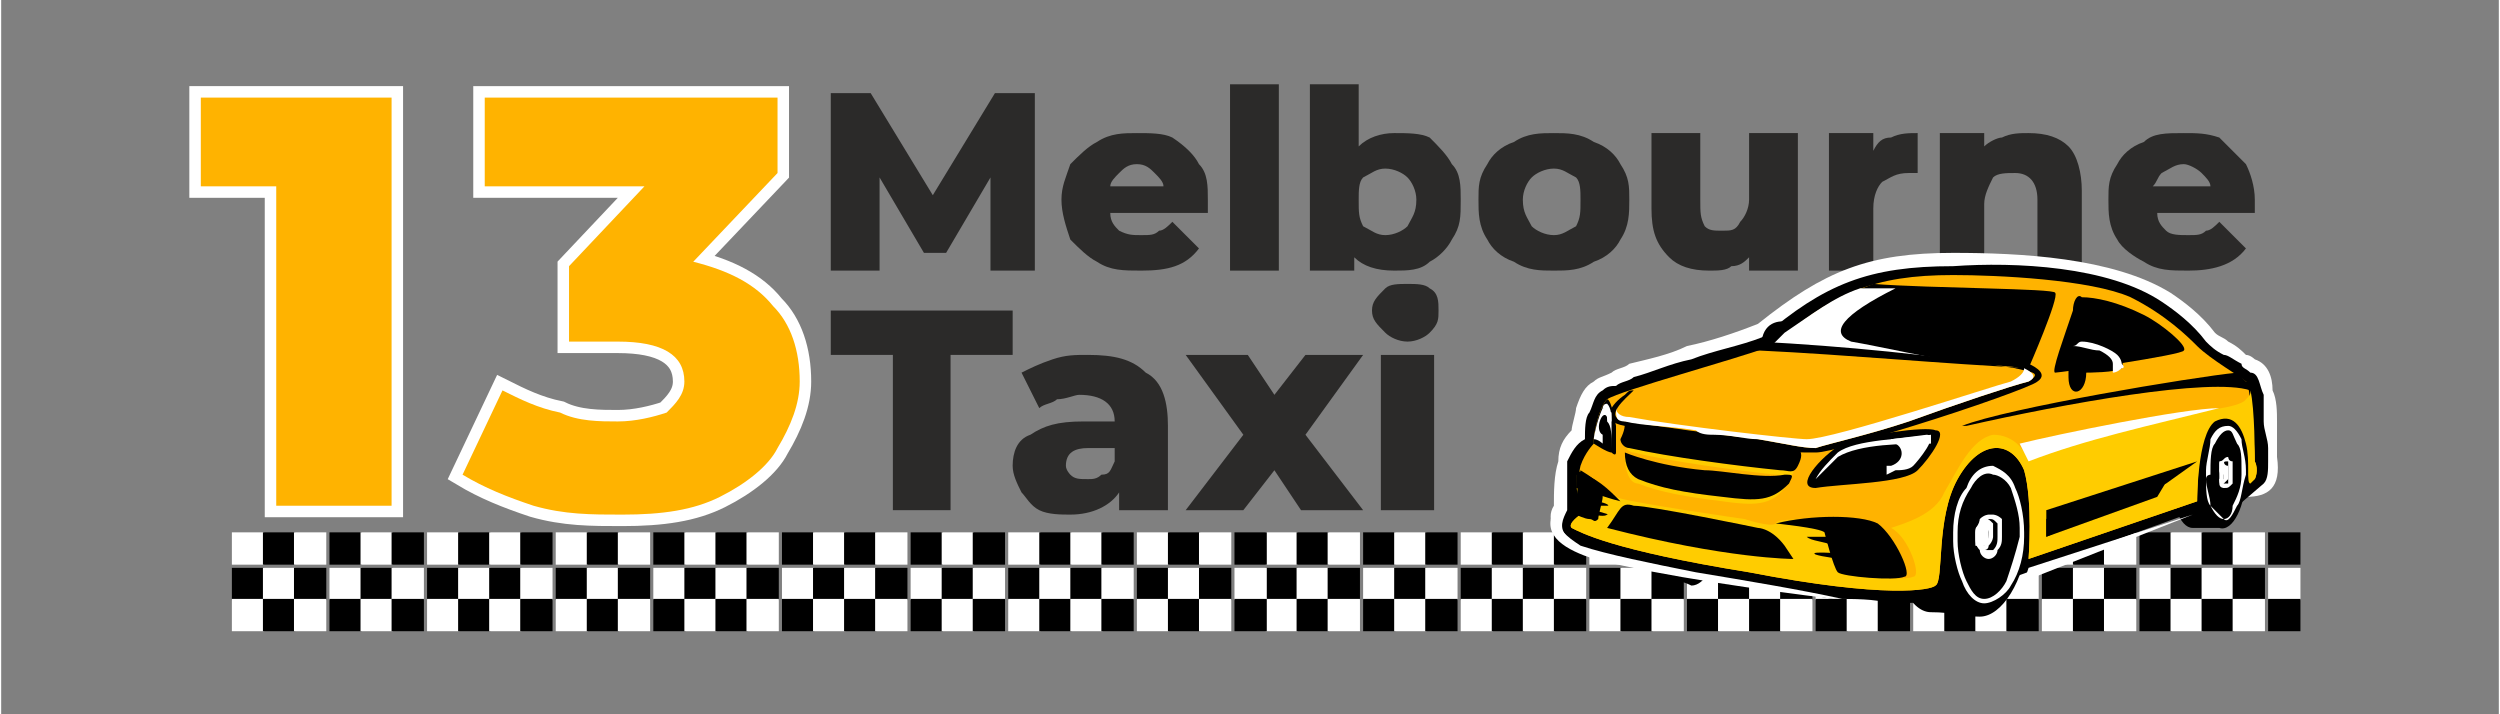 <?xml version="1.0" encoding="UTF-8"?>
<!DOCTYPE svg PUBLIC "-//W3C//DTD SVG 1.1//EN" "http://www.w3.org/Graphics/SVG/1.1/DTD/svg11.dtd">
<!-- Creator: CorelDRAW X7 -->
<svg xmlns="http://www.w3.org/2000/svg" xml:space="preserve" width="23.707mm" height="6.773mm" version="1.1" style="shape-rendering:geometricPrecision; text-rendering:geometricPrecision; image-rendering:optimizeQuality; fill-rule:evenodd; clip-rule:evenodd"
viewBox="0 0 563 161"
 xmlns:xlink="http://www.w3.org/1999/xlink">
 <rect x="0" y="0" width="563" height="161" fill="#808080" stroke="none"/>
 <defs>
  <style type="text/css">
   <![CDATA[
    .str1 {stroke:white;stroke-width:5.178}
    .str0 {stroke:white;stroke-width:5.178}
    .fil11 {fill:none}
    .fil1 {fill:none;fill-rule:nonzero}
    .fil3 {fill:black}
    .fil8 {fill:black}
    .fil5 {fill:#F5831F}
    .fil9 {fill:#FFB300}
    .fil10 {fill:#FFCC00}
    .fil4 {fill:white}
    .fil7 {fill:white}
    .fil0 {fill:#2B2A29;fill-rule:nonzero}
    .fil6 {fill:black;fill-rule:nonzero}
    .fil2 {fill:#FFB300;fill-rule:nonzero}
   ]]>
  </style>
 </defs>
 <g id="Layer_x0020_1">
  <g id="_1365573186416">
   <polygon class="fil0" points="223,61 223,40 213,57 208,57 198,40 198,61 187,61 187,21 196,21 210,44 224,21 233,21 233,61 "/>
   <path id="1" class="fil0" d="M272 45c0,1 0,1 0,3l-22 0c0,2 1,3 2,4 2,1 3,1 5,1 2,0 3,0 4,-1 1,0 2,-1 3,-2l6 6c-3,4 -7,5 -13,5 -4,0 -7,0 -10,-2 -2,-1 -4,-3 -6,-5 -1,-3 -2,-6 -2,-9 0,-3 1,-5 2,-8 2,-2 4,-4 6,-5 3,-2 6,-2 9,-2 3,0 6,0 8,1 3,2 5,4 6,6 2,2 2,5 2,8zm-16 -8c-2,0 -3,1 -4,2 -1,1 -2,2 -2,3l12 0c0,-1 -1,-2 -2,-3 -1,-1 -2,-2 -4,-2z"/>
   <polygon id="2" class="fil0" points="277,19 288,19 288,61 277,61 "/>
   <path id="3" class="fil0" d="M314 30c3,0 6,0 8,1 2,2 4,4 5,6 2,2 2,5 2,8 0,4 0,6 -2,9 -1,2 -3,4 -5,5 -2,2 -5,2 -8,2 -4,0 -7,-1 -9,-3l0 3 -10 0 0 -42 11 0 0 14c2,-2 5,-3 8,-3zm-2 23c2,0 4,-1 5,-2 1,-2 2,-3 2,-6 0,-2 -1,-4 -2,-5 -1,-1 -3,-2 -5,-2 -2,0 -3,1 -5,2 -1,1 -1,3 -1,5 0,3 0,4 1,6 2,1 3,2 5,2z"/>
   <path id="4" class="fil0" d="M350 61c-3,0 -6,0 -9,-2 -3,-1 -5,-3 -6,-5 -2,-3 -2,-6 -2,-9 0,-3 0,-5 2,-8 1,-2 3,-4 6,-5 3,-2 6,-2 9,-2 3,0 6,0 9,2 3,1 5,3 6,5 2,3 2,5 2,8 0,3 0,6 -2,9 -1,2 -3,4 -6,5 -3,2 -6,2 -9,2zm0 -8c2,0 3,-1 5,-2 1,-2 1,-3 1,-6 0,-2 0,-4 -1,-5 -2,-1 -3,-2 -5,-2 -2,0 -4,1 -5,2 -1,1 -2,3 -2,5 0,3 1,4 2,6 1,1 3,2 5,2z"/>
   <path id="5" class="fil0" d="M405 30l0 31 -11 0 0 -3c-1,1 -2,2 -4,2 -1,1 -3,1 -5,1 -4,0 -7,-1 -9,-3 -3,-3 -4,-6 -4,-11l0 -17 11 0 0 15c0,3 0,4 1,6 1,1 2,1 4,1 2,0 3,0 4,-2 1,-1 2,-3 2,-5l0 -15 11 0z"/>
   <path id="6" class="fil0" d="M422 34c1,-2 2,-3 4,-3 2,-1 4,-1 6,-1l0 9c-1,0 -2,0 -2,0 -3,0 -4,1 -6,2 -1,1 -2,3 -2,6l0 14 -10 0 0 -31 10 0 0 4z"/>
   <path id="7" class="fil0" d="M457 30c4,0 7,1 9,3 2,2 3,6 3,10l0 18 -10 0 0 -16c0,-4 -2,-6 -5,-6 -2,0 -4,0 -5,1 -1,2 -2,4 -2,6l0 15 -10 0 0 -31 10 0 0 3c1,-1 3,-2 4,-2 2,-1 4,-1 6,-1z"/>
   <path id="8" class="fil0" d="M508 45c0,1 0,1 0,3l-22 0c0,2 1,3 2,4 1,1 3,1 5,1 2,0 3,0 4,-1 1,0 2,-1 3,-2l6 6c-3,4 -8,5 -13,5 -4,0 -7,0 -10,-2 -2,-1 -5,-3 -6,-5 -2,-3 -2,-6 -2,-9 0,-3 0,-5 2,-8 1,-2 3,-4 6,-5 2,-2 5,-2 9,-2 3,0 5,0 8,1 2,2 4,4 6,6 1,2 2,5 2,8zm-16 -8c-2,0 -3,1 -5,2 -1,1 -1,2 -2,3l13 0c0,-1 -1,-2 -2,-3 -1,-1 -3,-2 -4,-2z"/>
   <polygon class="fil0" points="201,80 187,80 187,70 228,70 228,80 214,80 214,115 201,115 "/>
   <path id="1" class="fil0" d="M245 80c6,0 10,1 13,4 4,2 5,7 5,12l0 19 -11 0 0 -4c-2,3 -6,5 -11,5 -2,0 -5,0 -7,-1 -2,-1 -3,-3 -4,-4 -1,-2 -2,-4 -2,-6 0,-3 1,-6 4,-7 3,-2 6,-3 12,-3l7 0c0,-4 -3,-6 -8,-6 -1,0 -3,1 -5,1 -1,1 -3,1 -4,2l-4 -8c2,-1 4,-2 7,-3 3,-1 5,-1 8,-1zm0 28c1,0 2,0 3,-1 2,0 2,-1 3,-3l0 -3 -6 0c-3,0 -5,1 -5,4 0,1 1,2 1,2 1,1 2,1 4,1z"/>
   <polygon id="2" class="fil0" points="293,115 287,106 280,115 267,115 280,98 267,80 281,80 287,89 294,80 307,80 294,98 307,115 "/>
   <path id="3" class="fil0" d="M311 80l12 0 0 35 -12 0 0 -35zm6 -3c-2,0 -4,-1 -5,-2 -2,-2 -3,-3 -3,-5 0,-2 1,-3 3,-5 1,-1 3,-1 5,-1 2,0 4,0 5,1 2,1 2,3 2,5 0,2 0,3 -2,5 -1,1 -3,2 -5,2z"/>
   <g>
    <g>
     <polygon class="fil1 str0" points="88,22 88,114 62,114 62,42 45,42 45,22 "/>
    </g>
    <polygon id="1" class="fil2" points="88,22 88,114 62,114 62,42 45,42 45,22 "/>
    <g>
     <path class="fil1 str1" d="M156 59c8,2 14,5 18,10 4,4 6,10 6,17 0,5 -2,10 -5,15 -2,4 -7,8 -13,11 -6,3 -13,4 -22,4 -7,0 -13,0 -20,-2 -6,-2 -11,-4 -16,-7l9 -19c4,2 8,4 13,5 4,2 9,2 13,2 4,0 8,-1 11,-2 2,-2 4,-4 4,-7 0,-6 -5,-9 -15,-9l-11 0 0 -17 17 -18 -36 0 0 -20 66 0 0 17 -19 20z"/>
    </g>
    <path id="1" class="fil2" d="M156 59c8,2 14,5 18,10 4,4 6,10 6,17 0,5 -2,10 -5,15 -2,4 -7,8 -13,11 -6,3 -13,4 -22,4 -7,0 -13,0 -20,-2 -6,-2 -11,-4 -16,-7l9 -19c4,2 8,4 13,5 4,2 9,2 13,2 4,0 8,-1 11,-2 2,-2 4,-4 4,-7 0,-6 -5,-9 -15,-9l-11 0 0 -17 17 -18 -36 0 0 -20 66 0 0 17 -19 20z"/>
   </g>
   <g>
    <path class="fil0" d="M414 79l2 -1 -2 1 -1 0 1 -1 -2 1 0 0 4 -2 0 0 -1 1 3 -1 0 0 -3 2 -1 0zm5 0c-1,0 -1,0 -1,0l-1 0c0,0 0,0 0,0 0,0 0,0 0,0 0,0 0,0 0,0 0,0 0,0 1,0l-1 0c0,1 -1,1 -1,1 0,0 0,0 0,-1 0,0 0,0 0,0 0,0 0,0 0,0 1,0 1,-1 1,-1 1,0 1,0 1,0 1,0 1,0 1,0 0,0 0,0 0,0 0,0 0,0 0,0 0,0 0,1 0,1zm-1 -1c0,0 0,0 0,0 0,0 0,0 -1,1l1 0c0,0 0,-1 0,-1 0,0 0,0 0,0zm3 -1l1 0 -4 3 -1 0 4 -3zm2 1c0,0 0,0 0,0 0,0 0,0 0,1 0,0 -1,0 -1,0 0,0 -1,0 -1,1 0,0 -1,0 -1,0 0,0 0,0 0,0 -1,0 -1,0 -1,0l0 0 -1 0 4 -3 1 1 -1 0c0,0 0,0 1,0zm-3 1c0,0 1,0 1,0 0,0 0,0 0,0 1,0 1,0 1,0 0,0 0,0 0,0 0,0 -1,0 -1,0 0,0 0,0 0,0 -1,0 -1,0 -1,0 0,0 0,0 0,0zm2 1c0,0 -1,0 -1,0 0,0 0,0 1,0 0,-1 0,-1 0,-1 0,0 1,0 1,0 0,0 1,-1 1,-1 0,0 1,0 1,0 0,0 0,0 0,0 0,1 0,1 0,1 0,0 0,0 -1,0 0,0 0,1 -1,1 0,0 0,0 0,0 -1,0 -1,0 -1,0zm1 0c0,0 0,0 0,-1 0,0 0,0 1,0 0,0 0,0 0,0 0,0 0,0 0,0 0,0 0,0 -1,0 0,0 0,0 0,0 0,0 0,0 -1,0 0,1 0,1 1,1zm5 -1l-3 1 0 0 0 0c0,0 -1,0 -1,0 0,0 0,0 0,0 0,0 0,0 0,0 0,0 0,0 0,-1l2 -1 1 0 -2 1c0,0 0,1 0,1 0,0 0,0 0,0 0,0 0,0 0,0 1,0 1,-1 1,-1l1 0 1 0zm1 0c0,0 0,0 0,0 1,0 1,0 1,0l-1 0c0,0 0,0 0,0 0,0 -1,0 -1,0 0,0 0,0 0,1l-2 0 0 0 3 -1 0 0 0 0zm2 0c1,0 1,0 1,0 -1,0 -1,0 -1,1l-2 1 -1 -1 2 0c0,-1 0,-1 0,-1 0,0 0,0 0,0 0,0 -1,0 -1,1l-1 0 -1 0 3 -1 1 0 -1 0c1,0 1,0 1,0 0,0 0,0 0,0zm2 1c0,0 0,0 0,0l-2 0c0,0 0,0 0,0 0,0 0,0 0,0 0,0 1,0 1,0 0,0 0,0 0,0l0 0c-1,1 -1,1 -1,1 -1,0 -1,0 -1,0 0,-1 0,-1 0,-1 0,0 1,0 1,0 0,0 1,-1 1,-1 0,0 0,0 1,0 0,0 0,0 0,0 1,0 1,0 1,0 0,0 0,0 0,0 -1,1 -1,1 -1,1zm0 -1c0,0 0,0 -1,0 0,0 0,1 0,1l1 0c0,0 0,-1 0,-1 0,0 0,0 0,0z"/>
    <path class="fil0" d="M411 80l-1 0 1 0 2 0 -1 1 0 0 -4 1 -1 0 4 -2zm2 1c1,0 1,0 1,0 0,0 0,0 -1,1l-2 1 0 0 0 -1c0,1 -1,1 -1,1 0,0 0,0 0,-1 -1,0 0,0 0,0 0,0 0,0 0,0 0,0 1,0 1,0 0,-1 1,-1 1,-1l0 0c1,0 1,0 0,0 0,0 0,0 0,0 0,0 0,0 0,0l0 0c0,0 1,0 1,0 0,0 0,0 0,0zm-2 1c0,0 0,0 0,0 0,0 0,0 1,0l0 0 -1 0c0,0 0,0 0,0 0,0 0,0 0,0 0,0 0,0 0,0zm2 1l1 -1 -2 1 -1 0 3 -1 1 -1 1 0 -1 0 1 0 1 0 -2 1 -1 1 -1 0zm4 -2l1 0 -3 2 -1 0 3 -2zm1 0c0,0 0,0 0,0 0,0 0,-1 0,-1 1,0 1,0 1,0 0,0 0,0 0,0 1,0 1,0 1,0 0,0 -1,0 -1,0 0,1 0,1 0,1 0,0 -1,0 -1,0z"/>
    <g id="_1365431893648">
     <path class="fil3" d="M425 82c0,0 0,0 0,0 -1,0 -2,0 -2,1 -1,0 -2,1 -2,1 1,0 1,0 1,0 0,0 1,0 2,-1 1,0 1,-1 1,-1z"/>
     <path class="fil3" d="M428 82c0,0 0,0 0,0 0,0 -1,0 -1,1 -1,0 -1,0 -1,0 0,0 0,0 0,0 0,0 1,0 2,0 0,-1 1,-1 0,-1z"/>
     <path class="fil3" d="M421 82c0,0 0,0 0,0 0,0 -1,0 -1,1 -1,0 -1,0 -1,0 0,0 0,0 0,0 0,0 1,0 1,0 1,-1 1,-1 1,-1z"/>
     <path class="fil4" d="M419 82c0,0 1,0 1,0 0,0 0,0 1,0 0,0 0,-1 0,-1 0,0 1,0 1,0 0,0 0,0 0,0 0,0 0,0 0,0 1,0 1,0 1,0 1,0 1,0 2,0 1,-1 2,-1 3,-1 1,0 2,0 2,1 0,0 0,0 0,0 0,0 0,0 0,0 0,0 0,0 0,0 0,0 0,0 0,0 0,1 0,1 -1,1 0,0 0,0 0,0 0,0 0,0 -1,1 0,0 0,0 -1,0l2 -1 0 0 -8 0c0,0 -2,1 -2,1 -1,0 0,0 0,-1z"/>
     <path class="fil3" d="M425 81c1,-1 2,-1 3,-1 1,0 2,0 2,1 0,0 0,0 0,0 0,0 0,0 0,0 0,0 0,0 0,0 0,1 0,1 0,1 0,0 -1,0 -1,0 0,0 0,0 0,0 0,0 0,0 -1,0 0,0 0,0 0,1 0,0 0,0 0,0l0 0 -1 0 0 0c0,0 1,0 1,-1 0,0 0,0 0,0 0,0 0,0 0,0 0,0 0,0 0,0 0,0 0,0 0,0 -1,1 -1,1 -1,1l0 0 -4 0 1 0c0,0 1,0 1,-1 0,0 0,0 0,0 0,0 -1,0 -1,0 0,1 0,1 0,1 -1,0 -1,0 -1,0 0,0 -1,0 -1,0 0,1 0,1 0,1 0,0 -1,0 -1,0 0,0 0,0 0,0 -1,0 -1,-1 -1,-1 0,0 -2,0 -1,0 0,0 0,0 0,-1 0,0 1,0 1,0 0,0 0,0 1,0 0,0 0,0 0,0 0,0 0,0 0,-1 0,0 0,0 1,0 0,0 0,0 0,0 0,0 0,0 0,0 1,0 1,0 1,0 1,0 1,0 2,0z"/>
     <path class="fil5" d="M424 81c0,0 -2,0 -2,0 -1,0 -1,1 -1,1 0,0 0,0 0,0 0,0 -1,0 -1,0 0,0 -1,1 -1,1 0,0 0,0 0,0 0,0 0,0 1,0 1,1 2,1 2,1 0,-1 1,-1 2,-2 1,0 2,0 1,0 0,1 -1,1 -1,1l3 0c0,0 0,0 1,-1 0,0 0,0 0,0 1,0 1,0 0,0 0,0 0,0 0,1l0 0c0,0 0,0 0,0 0,-1 1,-1 1,-1 0,0 0,-1 0,-1 0,0 1,0 0,0 0,-1 -1,-1 -1,-1 -1,0 -2,0 -4,1z"/>
     <path class="fil5" d="M421 82c0,0 0,0 0,0 0,0 0,0 0,0 0,0 1,0 1,0 0,0 0,0 0,0 1,0 1,0 1,0 0,0 -1,0 -1,0 0,0 -1,0 -1,0zm0 0l0 0c0,0 0,0 0,0 0,0 1,0 1,0 0,0 0,0 0,0 0,1 -1,1 -1,0 0,0 -1,0 -1,0 0,0 1,0 1,0z"/>
     <path class="fil5" d="M420 82c0,0 -1,1 -1,1 0,0 0,0 0,0 0,0 0,0 1,0 1,1 2,1 2,1 0,-1 1,-1 2,-2 1,0 2,0 1,0 0,1 -1,1 -1,1l3 0c0,0 1,-1 1,-1 1,0 0,0 0,0 0,0 0,1 0,1l0 0c0,0 0,0 0,0 0,-1 1,-1 1,-1 0,0 0,0 0,0 0,0 -1,0 -1,0l-3 0c0,0 1,0 0,0 0,0 -1,0 -1,1 -1,0 -1,0 -1,0 0,0 -1,0 -1,0 0,0 -1,0 -1,0 0,0 1,0 1,0 0,0 -1,0 -1,0 1,0 1,0 1,0 0,0 -1,0 -1,0 0,0 0,0 0,0 0,0 -1,-1 -1,-1 0,0 0,0 0,0z"/>
     <path class="fil3" d="M420 82c0,0 -1,0 -1,0 0,1 0,1 0,1 0,0 0,0 0,0 0,-1 1,-1 1,-1 0,0 0,0 0,0z"/>
     <path class="fil3" d="M422 81c-1,0 -1,1 -1,1 0,0 0,0 0,0 0,0 0,0 0,0 0,0 0,0 0,0 0,0 0,0 0,0 0,0 0,0 0,0 0,0 1,-1 1,-1z"/>
     <path class="fil3" d="M427 80c-1,0 -2,1 -3,1l3 0c0,0 2,0 2,0 0,0 -2,-1 -2,-1z"/>
     <path class="fil3" d="M425 81c0,0 0,0 -1,0 0,0 1,0 1,0z"/>
     <path class="fil3" d="M423 82c0,0 -1,0 -1,0 1,0 2,0 2,0 0,0 1,0 1,0 0,0 -1,0 -2,0z"/>
     <path class="fil3" d="M421 82c0,0 0,0 0,0 0,0 0,0 0,0 0,0 1,0 1,0 0,0 0,0 1,0 0,0 0,0 0,0 0,0 -1,0 -1,0 0,0 -1,0 -1,0zm0 0l0 0c0,0 0,0 0,0 1,0 1,0 1,0 0,0 0,0 0,0 0,1 -1,1 -1,0 0,0 0,0 -1,0 0,0 1,0 1,0z"/>
     <path class="fil3" d="M421 83c1,0 1,0 1,0 0,0 0,0 0,0 0,0 -1,0 -1,0 0,0 1,0 1,0 0,0 -1,0 -1,0z"/>
     <path class="fil3" d="M422 83c0,0 0,0 0,0 0,0 -1,0 -1,0 0,0 0,0 1,0 0,0 0,0 0,0z"/>
     <path class="fil3" d="M422 83c0,0 -1,0 -1,0 0,0 1,0 1,0z"/>
     <path class="fil3" d="M419 83c1,0 1,-1 1,-1 0,0 1,1 1,1 0,0 0,0 0,0 0,0 0,0 0,0 0,0 -1,0 -2,0z"/>
     <path class="fil3" d="M425 83c2,0 2,0 2,0l-1 0 -2 0 1 0z"/>
     <path class="fil3" d="M429 82c0,0 -2,0 -4,0l0 0c1,0 4,0 4,0 0,0 0,0 0,0 0,0 0,0 0,0l0 0z"/>
     <path class="fil3" d="M429 81c-1,0 -2,0 -2,0 0,0 2,0 2,0 0,0 0,0 0,0 0,0 0,0 0,0 0,0 0,0 0,0z"/>
     <path class="fil3" d="M428 81c0,0 0,0 -1,0 0,0 0,0 0,0 0,1 0,1 1,0 0,0 0,0 0,0 0,0 0,0 0,0 0,0 0,0 0,0z"/>
     <polygon class="fil3" points="425,83 427,82 427,83 424,83 "/>
     <path class="fil3" d="M422 81l0 0c0,0 -1,1 -1,1 1,0 1,0 2,0 0,0 0,0 0,0 0,0 1,0 2,0 1,0 1,0 2,-1 0,0 0,0 0,0l0 0c0,0 0,0 0,1 0,0 -1,0 -2,0 -1,0 -2,0 -2,0 0,0 0,0 -1,0 0,0 0,0 -1,0 0,0 1,-1 1,-1 0,0 0,0 0,0z"/>
     <path class="fil4" d="M425 82c0,0 -1,0 -1,1 0,0 0,0 -1,0 0,0 0,0 0,0 0,0 0,0 -1,1 0,0 0,0 0,0 0,0 0,0 0,0 0,0 1,0 1,0 0,-1 1,-1 1,-1 0,0 0,0 0,0 0,0 0,0 1,0 0,-1 0,-1 0,-1 0,0 0,0 0,0zm-1 1l0 0c0,-1 1,-1 1,-1 0,0 0,0 0,0 0,0 0,0 0,1 0,0 -1,0 -1,0 0,0 0,0 0,0 0,0 -1,0 -1,1 0,0 -1,0 -1,0 0,0 0,0 0,0 0,0 0,0 0,0 1,-1 1,-1 1,-1 0,0 0,0 0,0 1,0 1,0 1,0z"/>
     <path class="fil4" d="M424 83c0,0 0,0 0,0 0,0 0,0 -1,0 0,0 0,0 0,0 0,0 0,0 0,0 0,0 0,0 0,0l0 0c0,0 0,0 0,0 0,0 1,0 1,0 0,0 0,0 0,0 0,0 0,0 0,0 0,0 0,0 0,0l0 0zm0 0l0 0c0,0 0,0 0,0 0,0 0,0 0,0 0,0 0,0 0,0 0,0 0,0 0,0 0,0 0,0 0,0 0,0 -1,0 -1,0 0,0 0,0 0,0 0,0 0,0 0,0 0,0 0,0 0,0 0,0 0,0 0,0 0,0 0,0 0,0 1,0 1,0 1,0z"/>
     <path class="fil4" d="M424 83c0,0 0,0 -1,0 0,0 0,0 0,0 0,0 0,0 1,0 0,0 0,0 0,0z"/>
     <path class="fil4" d="M424 83c0,0 0,0 0,0 0,0 0,0 -1,0 0,0 0,0 0,0 0,0 0,0 0,0 0,0 0,0 0,0l0 0c0,0 0,0 0,0 0,0 0,0 0,0 0,0 0,0 1,0 0,0 0,0 0,0 0,0 0,0 0,0 0,0 0,0 0,0l0 0c0,0 0,0 0,0zm0 0l0 0c0,0 0,0 0,0l0 0c0,0 0,0 0,0 0,0 0,0 0,0 0,0 0,0 0,0 0,0 -1,0 -1,0 0,0 0,0 0,0l0 0c0,0 0,0 0,0 0,0 0,0 0,0 0,0 0,0 0,0 0,0 1,0 1,0zm-1 0l0 0c0,0 0,0 0,0z"/>
     <path class="fil4" d="M428 82c0,0 0,0 0,0 0,0 -1,0 -1,1 0,0 0,0 0,0 0,0 0,0 0,0 0,0 0,0 0,0 0,0 0,0 0,0 0,0 0,0 0,0 0,0 0,0 1,0 0,0 0,0 0,0 0,-1 0,-1 0,-1 0,0 0,0 0,0 0,0 0,0 0,0zm0 0l0 0c0,0 0,0 0,0 0,0 0,0 0,0 0,0 0,0 0,0 0,0 0,0 0,1 0,0 0,0 0,0 -1,0 -1,0 -1,0 0,0 0,0 0,0 0,0 0,0 0,0 -1,0 0,0 0,0 0,0 0,0 0,0 0,0 0,0 0,0 0,-1 1,-1 1,-1z"/>
     <path class="fil4" d="M428 82c0,0 0,0 0,1 0,0 -1,0 -1,0 0,0 0,0 0,0 0,0 0,0 0,0 0,0 0,0 0,0l0 0c0,0 0,0 0,0 0,0 0,0 0,0 0,0 0,0 1,0 0,0 0,0 0,0 0,0 0,-1 0,-1l0 0zm0 0l0 0c0,0 0,0 0,0 0,0 0,0 0,0 0,0 0,0 0,1 0,0 0,0 0,0 0,0 0,0 0,0 -1,0 -1,0 -1,0 0,0 0,0 0,0 0,0 0,0 0,0 0,0 0,0 0,0 0,0 0,0 0,0 0,0 0,0 0,0 0,0 1,0 1,-1z"/>
     <path class="fil4" d="M428 83c0,0 -1,0 -1,0 0,0 0,0 0,0 0,0 0,0 0,0 1,0 1,0 1,0z"/>
     <path class="fil4" d="M428 83c0,0 0,0 -1,0 0,0 0,0 0,0 0,0 0,0 0,0 0,0 0,0 0,0 0,0 0,0 0,0l0 0c0,0 0,0 0,0 0,0 0,0 0,0 0,0 0,0 0,0 0,0 0,0 0,0 0,0 0,0 1,0 0,0 0,0 0,0l0 0c0,0 0,0 0,0zm-1 0l0 0c1,0 1,-1 1,-1l0 0c0,0 0,1 0,1 0,0 0,0 -1,0 0,0 0,0 0,0 0,0 0,0 0,0 0,0 0,0 0,0l0 0c0,0 0,0 0,0 0,0 0,0 0,0 0,0 0,0 0,0 0,0 0,0 0,0zm0 0l0 0c0,0 0,0 0,0z"/>
     <path class="fil3" d="M420 82c0,0 0,0 0,0 0,0 0,0 0,0l0 0z"/>
     <path class="fil3" d="M420 82c0,0 0,0 0,0 0,0 0,0 0,0 0,0 0,0 0,0 -1,0 -1,0 0,0z"/>
     <path class="fil3" d="M419 82c0,0 1,1 0,1 0,0 0,-1 0,-1z"/>
     <path class="fil4" d="M425 82c-1,0 -1,0 -2,0 0,0 0,0 0,0 0,0 0,0 0,0 1,0 1,0 2,0l0 0z"/>
     <path class="fil4" d="M425 82c0,0 -1,0 -1,0 0,0 0,0 0,0 -1,0 -1,0 -1,0l1 0c0,0 0,0 0,0 0,0 0,0 0,0 0,0 0,0 0,0l0 0 1 0z"/>
     <path class="fil4" d="M421 81c0,0 0,0 0,1 0,0 0,0 0,0 0,0 0,0 0,0 0,0 0,-1 0,-1 0,0 0,0 0,0z"/>
     <path class="fil4" d="M421 82l0 0c0,0 0,0 0,0 0,0 0,0 0,0 0,0 0,0 0,0 0,0 0,-1 0,0 0,0 0,0 0,0l0 -1 0 0c0,1 0,1 0,1l0 0z"/>
     <path class="fil4" d="M428 81c0,0 0,0 0,0 0,0 0,0 0,0 0,0 0,0 0,0 0,0 0,0 0,0 0,0 0,0 0,0 0,0 0,0 0,0 0,0 0,0 0,0 0,0 0,0 0,0z"/>
     <path class="fil4" d="M425 81c0,0 1,0 2,-1 0,0 0,0 -1,0 0,0 -1,1 -1,1 0,0 0,0 0,0 -1,0 -1,0 -1,0l2 0c0,0 0,0 -1,0z"/>
     <path class="fil3" d="M424 81c1,0 2,0 3,0 0,0 0,0 0,0l0 0c-1,0 -2,0 -3,0 0,0 0,0 0,0 0,0 0,0 0,0z"/>
     <path class="fil4" d="M427 81c-1,1 -4,1 -4,1 0,0 -1,0 -2,0 0,0 0,-1 0,-1 0,0 0,1 0,1 1,0 1,0 1,0 0,0 0,0 0,0 0,0 0,0 1,0 0,0 0,0 0,0 0,0 1,0 2,0 1,0 1,0 2,-1 0,0 0,0 0,0 0,0 0,0 0,0z"/>
     <path class="fil4" d="M419 83c0,0 0,0 0,0 0,0 0,0 0,0 1,0 1,0 2,1l0 0c-1,-1 -2,-1 -2,-1 -1,0 -1,0 0,-1l0 1z"/>
     <polygon class="fil4" points="423,83 426,83 423,84 "/>
     <path class="fil4" d="M426 82c0,0 2,0 2,0 -1,0 -2,0 -3,0l1 0z"/>
    </g>
    <g id="_1365431893776">
     <polygon class="fil6" points="409,77 400,82 398,82 405,78 404,78 406,77 "/>
     <path class="fil6" d="M409 79c1,0 1,0 1,1 -1,0 -1,0 -2,1 0,0 -1,0 -1,0 -1,1 -2,1 -2,1 -1,0 -2,0 -2,0 0,0 -1,0 -1,0 0,0 0,0 0,-1l2 -1c0,1 0,1 0,1 0,0 1,0 1,0 0,0 0,0 1,0 0,0 0,0 1,-1 0,0 0,0 0,0l-1 0 2 -1 2 -1 -2 0 2 -1 4 0 -1 1 -4 1z"/>
    </g>
   </g>
   <g>
    <g id="_1365573242384">
     <g>
      <g>
       <g>
        <rect class="fil7" x="52" y="120" width="7.284" height="7.284"/>
        <rect class="fil8" x="59" y="120" width="7.284" height="7.284"/>
        <rect class="fil8" x="52" y="128" width="7.284" height="7.284"/>
        <rect class="fil7" x="59" y="128" width="7.284" height="7.284"/>
        <rect class="fil7" x="52" y="135" width="7.284" height="7.284"/>
        <rect class="fil8" x="59" y="135" width="7.284" height="7.284"/>
       </g>
       <g>
        <rect class="fil7" x="66" y="120" width="7.284" height="7.284"/>
        <rect class="fil8" x="74" y="120" width="7.284" height="7.284"/>
        <rect class="fil8" x="66" y="128" width="7.284" height="7.284"/>
        <rect class="fil7" x="74" y="128" width="7.284" height="7.284"/>
        <rect class="fil7" x="66" y="135" width="7.284" height="7.284"/>
        <rect class="fil8" x="74" y="135" width="7.284" height="7.284"/>
       </g>
      </g>
      <g>
       <g>
        <rect class="fil7" x="81" y="120" width="7.284" height="7.284"/>
        <rect class="fil8" x="88" y="120" width="7.284" height="7.284"/>
        <rect class="fil8" x="81" y="128" width="7.284" height="7.284"/>
        <rect class="fil7" x="88" y="128" width="7.284" height="7.284"/>
        <rect class="fil7" x="81" y="135" width="7.284" height="7.284"/>
        <rect class="fil8" x="88" y="135" width="7.284" height="7.284"/>
       </g>
       <g>
        <rect class="fil7" x="96" y="120" width="7.284" height="7.284"/>
        <rect class="fil8" x="103" y="120" width="7.284" height="7.284"/>
        <rect class="fil8" x="96" y="128" width="7.284" height="7.284"/>
        <rect class="fil7" x="103" y="128" width="7.284" height="7.284"/>
        <rect class="fil7" x="96" y="135" width="7.284" height="7.284"/>
        <rect class="fil8" x="103" y="135" width="7.284" height="7.284"/>
       </g>
      </g>
     </g>
     <g>
      <g>
       <g>
        <rect class="fil7" x="110" y="120" width="7.284" height="7.284"/>
        <rect class="fil8" x="117" y="120" width="7.284" height="7.284"/>
        <rect class="fil8" x="110" y="128" width="7.284" height="7.284"/>
        <rect class="fil7" x="117" y="128" width="7.284" height="7.284"/>
        <rect class="fil7" x="110" y="135" width="7.284" height="7.284"/>
        <rect class="fil8" x="117" y="135" width="7.284" height="7.284"/>
       </g>
       <g>
        <rect class="fil7" x="125" y="120" width="7.284" height="7.284"/>
        <rect class="fil8" x="132" y="120" width="7.284" height="7.284"/>
        <rect class="fil8" x="125" y="128" width="7.284" height="7.284"/>
        <rect class="fil7" x="132" y="128" width="7.284" height="7.284"/>
        <rect class="fil7" x="125" y="135" width="7.284" height="7.284"/>
        <rect class="fil8" x="132" y="135" width="7.284" height="7.284"/>
       </g>
      </g>
      <g>
       <g>
        <rect class="fil7" x="139" y="120" width="7.284" height="7.284"/>
        <rect class="fil8" x="147" y="120" width="7.284" height="7.284"/>
        <rect class="fil8" x="139" y="128" width="7.284" height="7.284"/>
        <rect class="fil7" x="147" y="128" width="7.284" height="7.284"/>
        <rect class="fil7" x="139" y="135" width="7.284" height="7.284"/>
        <rect class="fil8" x="147" y="135" width="7.284" height="7.284"/>
       </g>
       <g>
        <rect class="fil7" x="154" y="120" width="7.284" height="7.284"/>
        <rect class="fil8" x="161" y="120" width="7.284" height="7.284"/>
        <rect class="fil8" x="154" y="128" width="7.284" height="7.284"/>
        <rect class="fil7" x="161" y="128" width="7.284" height="7.284"/>
        <rect class="fil7" x="154" y="135" width="7.284" height="7.284"/>
        <rect class="fil8" x="161" y="135" width="7.284" height="7.284"/>
       </g>
      </g>
     </g>
    </g>
    <g id="_1365573228464">
     <g>
      <g>
       <g>
        <rect class="fil7" x="285" y="120" width="7.284" height="7.284"/>
        <rect class="fil8" x="292" y="120" width="7.284" height="7.284"/>
        <rect class="fil8" x="285" y="128" width="7.284" height="7.284"/>
        <rect class="fil7" x="292" y="128" width="7.284" height="7.284"/>
        <rect class="fil7" x="285" y="135" width="7.284" height="7.284"/>
        <rect class="fil8" x="292" y="135" width="7.284" height="7.284"/>
       </g>
       <g>
        <rect class="fil7" x="299" y="120" width="7.284" height="7.284"/>
        <rect class="fil8" x="307" y="120" width="7.284" height="7.284"/>
        <rect class="fil8" x="299" y="128" width="7.284" height="7.284"/>
        <rect class="fil7" x="307" y="128" width="7.284" height="7.284"/>
        <rect class="fil7" x="299" y="135" width="7.284" height="7.284"/>
        <rect class="fil8" x="307" y="135" width="7.284" height="7.284"/>
       </g>
      </g>
      <g>
       <g>
        <rect class="fil7" x="314" y="120" width="7.284" height="7.284"/>
        <rect class="fil8" x="321" y="120" width="7.284" height="7.284"/>
        <rect class="fil8" x="314" y="128" width="7.284" height="7.284"/>
        <rect class="fil7" x="321" y="128" width="7.284" height="7.284"/>
        <rect class="fil7" x="314" y="135" width="7.284" height="7.284"/>
        <rect class="fil8" x="321" y="135" width="7.284" height="7.284"/>
       </g>
       <g>
        <rect class="fil7" x="329" y="120" width="7.284" height="7.284"/>
        <rect class="fil8" x="336" y="120" width="7.284" height="7.284"/>
        <rect class="fil8" x="329" y="128" width="7.284" height="7.284"/>
        <rect class="fil7" x="336" y="128" width="7.284" height="7.284"/>
        <rect class="fil7" x="329" y="135" width="7.284" height="7.284"/>
        <rect class="fil8" x="336" y="135" width="7.284" height="7.284"/>
       </g>
      </g>
     </g>
     <g>
      <g>
       <g>
        <rect class="fil7" x="343" y="120" width="7.284" height="7.284"/>
        <rect class="fil8" x="350" y="120" width="7.284" height="7.284"/>
        <rect class="fil8" x="343" y="128" width="7.284" height="7.284"/>
        <rect class="fil7" x="350" y="128" width="7.284" height="7.284"/>
        <rect class="fil7" x="343" y="135" width="7.284" height="7.284"/>
        <rect class="fil8" x="350" y="135" width="7.284" height="7.284"/>
       </g>
       <g>
        <rect class="fil7" x="358" y="120" width="7.284" height="7.284"/>
        <rect class="fil8" x="365" y="120" width="7.284" height="7.284"/>
        <rect class="fil8" x="358" y="128" width="7.284" height="7.284"/>
        <rect class="fil7" x="365" y="128" width="7.284" height="7.284"/>
        <rect class="fil7" x="358" y="135" width="7.284" height="7.284"/>
        <rect class="fil8" x="365" y="135" width="7.284" height="7.284"/>
       </g>
      </g>
      <g>
       <g>
        <rect class="fil7" x="372" y="120" width="7.284" height="7.284"/>
        <rect class="fil8" x="380" y="120" width="7.284" height="7.284"/>
        <rect class="fil8" x="372" y="128" width="7.284" height="7.284"/>
        <rect class="fil7" x="380" y="128" width="7.284" height="7.284"/>
        <rect class="fil7" x="372" y="135" width="7.284" height="7.284"/>
        <rect class="fil8" x="380" y="135" width="7.284" height="7.284"/>
       </g>
       <g>
        <rect class="fil7" x="387" y="120" width="7.284" height="7.284"/>
        <rect class="fil8" x="394" y="120" width="7.284" height="7.284"/>
        <rect class="fil8" x="387" y="128" width="7.284" height="7.284"/>
        <rect class="fil7" x="394" y="128" width="7.284" height="7.284"/>
        <rect class="fil7" x="387" y="135" width="7.284" height="7.284"/>
        <rect class="fil8" x="394" y="135" width="7.284" height="7.284"/>
       </g>
      </g>
     </g>
    </g>
    <g id="_1365573214000">
     <g>
      <g>
       <g>
        <rect class="fil7" x="168" y="120" width="7.284" height="7.284"/>
        <rect class="fil8" x="176" y="120" width="7.284" height="7.284"/>
        <rect class="fil8" x="168" y="128" width="7.284" height="7.284"/>
        <rect class="fil7" x="176" y="128" width="7.284" height="7.284"/>
        <rect class="fil7" x="168" y="135" width="7.284" height="7.284"/>
        <rect class="fil8" x="176" y="135" width="7.284" height="7.284"/>
       </g>
       <g>
        <rect class="fil7" x="183" y="120" width="7.284" height="7.284"/>
        <rect class="fil8" x="190" y="120" width="7.284" height="7.284"/>
        <rect class="fil8" x="183" y="128" width="7.284" height="7.284"/>
        <rect class="fil7" x="190" y="128" width="7.284" height="7.284"/>
        <rect class="fil7" x="183" y="135" width="7.284" height="7.284"/>
        <rect class="fil8" x="190" y="135" width="7.284" height="7.284"/>
       </g>
      </g>
      <g>
       <g>
        <rect class="fil7" x="197" y="120" width="7.284" height="7.284"/>
        <rect class="fil8" x="205" y="120" width="7.284" height="7.284"/>
        <rect class="fil8" x="197" y="128" width="7.284" height="7.284"/>
        <rect class="fil7" x="205" y="128" width="7.284" height="7.284"/>
        <rect class="fil7" x="197" y="135" width="7.284" height="7.284"/>
        <rect class="fil8" x="205" y="135" width="7.284" height="7.284"/>
       </g>
       <g>
        <rect class="fil7" x="212" y="120" width="7.284" height="7.284"/>
        <rect class="fil8" x="219" y="120" width="7.284" height="7.284"/>
        <rect class="fil8" x="212" y="128" width="7.284" height="7.284"/>
        <rect class="fil7" x="219" y="128" width="7.284" height="7.284"/>
        <rect class="fil7" x="212" y="135" width="7.284" height="7.284"/>
        <rect class="fil8" x="219" y="135" width="7.284" height="7.284"/>
       </g>
      </g>
     </g>
     <g>
      <g>
       <g>
        <rect class="fil7" x="227" y="120" width="7.284" height="7.284"/>
        <rect class="fil8" x="234" y="120" width="7.284" height="7.284"/>
        <rect class="fil8" x="227" y="128" width="7.284" height="7.284"/>
        <rect class="fil7" x="234" y="128" width="7.284" height="7.284"/>
        <rect class="fil7" x="227" y="135" width="7.284" height="7.284"/>
        <rect class="fil8" x="234" y="135" width="7.284" height="7.284"/>
       </g>
       <g>
        <rect class="fil7" x="241" y="120" width="7.284" height="7.284"/>
        <rect class="fil8" x="248" y="120" width="7.284" height="7.284"/>
        <rect class="fil8" x="241" y="128" width="7.284" height="7.284"/>
        <rect class="fil7" x="248" y="128" width="7.284" height="7.284"/>
        <rect class="fil7" x="241" y="135" width="7.284" height="7.284"/>
        <rect class="fil8" x="248" y="135" width="7.284" height="7.284"/>
       </g>
      </g>
      <g>
       <g>
        <rect class="fil7" x="256" y="120" width="7.284" height="7.284"/>
        <rect class="fil8" x="263" y="120" width="7.284" height="7.284"/>
        <rect class="fil8" x="256" y="128" width="7.284" height="7.284"/>
        <rect class="fil7" x="263" y="128" width="7.284" height="7.284"/>
        <rect class="fil7" x="256" y="135" width="7.284" height="7.284"/>
        <rect class="fil8" x="263" y="135" width="7.284" height="7.284"/>
       </g>
       <g>
        <rect class="fil7" x="270" y="120" width="7.284" height="7.284"/>
        <rect class="fil8" x="278" y="120" width="7.284" height="7.284"/>
        <rect class="fil8" x="270" y="128" width="7.284" height="7.284"/>
        <rect class="fil7" x="278" y="128" width="7.284" height="7.284"/>
        <rect class="fil7" x="270" y="135" width="7.284" height="7.284"/>
        <rect class="fil8" x="278" y="135" width="7.284" height="7.284"/>
       </g>
      </g>
     </g>
    </g>
    <g id="_1365573199984">
     <g>
      <g>
       <g>
        <rect class="fil7" x="401" y="120" width="7.284" height="7.284"/>
        <rect class="fil8" x="409" y="120" width="7.284" height="7.284"/>
        <rect class="fil8" x="401" y="128" width="7.284" height="7.284"/>
        <rect class="fil7" x="409" y="128" width="7.284" height="7.284"/>
        <rect class="fil7" x="401" y="135" width="7.284" height="7.284"/>
        <rect class="fil8" x="409" y="135" width="7.284" height="7.284"/>
       </g>
       <g>
        <rect class="fil7" x="416" y="120" width="7.284" height="7.284"/>
        <rect class="fil8" x="423" y="120" width="7.284" height="7.284"/>
        <rect class="fil8" x="416" y="128" width="7.284" height="7.284"/>
        <rect class="fil7" x="423" y="128" width="7.284" height="7.284"/>
        <rect class="fil7" x="416" y="135" width="7.284" height="7.284"/>
        <rect class="fil8" x="423" y="135" width="7.284" height="7.284"/>
       </g>
      </g>
      <g>
       <g>
        <rect class="fil7" x="431" y="120" width="7.284" height="7.284"/>
        <rect class="fil8" x="438" y="120" width="7.284" height="7.284"/>
        <rect class="fil8" x="431" y="128" width="7.284" height="7.284"/>
        <rect class="fil7" x="438" y="128" width="7.284" height="7.284"/>
        <rect class="fil7" x="431" y="135" width="7.284" height="7.284"/>
        <rect class="fil8" x="438" y="135" width="7.284" height="7.284"/>
       </g>
       <g>
        <rect class="fil7" x="445" y="120" width="7.284" height="7.284"/>
        <rect class="fil8" x="452" y="120" width="7.284" height="7.284"/>
        <rect class="fil8" x="445" y="128" width="7.284" height="7.284"/>
        <rect class="fil7" x="452" y="128" width="7.284" height="7.284"/>
        <rect class="fil7" x="445" y="135" width="7.284" height="7.284"/>
        <rect class="fil8" x="452" y="135" width="7.284" height="7.284"/>
       </g>
      </g>
     </g>
     <g>
      <g>
       <g>
        <rect class="fil7" x="460" y="120" width="7.284" height="7.284"/>
        <rect class="fil8" x="467" y="120" width="7.284" height="7.284"/>
        <rect class="fil8" x="460" y="128" width="7.284" height="7.284"/>
        <rect class="fil7" x="467" y="128" width="7.284" height="7.284"/>
        <rect class="fil7" x="460" y="135" width="7.284" height="7.284"/>
        <rect class="fil8" x="467" y="135" width="7.284" height="7.284"/>
       </g>
       <g>
        <rect class="fil7" x="474" y="120" width="7.284" height="7.284"/>
        <rect class="fil8" x="482" y="120" width="7.284" height="7.284"/>
        <rect class="fil8" x="474" y="128" width="7.284" height="7.284"/>
        <rect class="fil7" x="482" y="128" width="7.284" height="7.284"/>
        <rect class="fil7" x="474" y="135" width="7.284" height="7.284"/>
        <rect class="fil8" x="482" y="135" width="7.284" height="7.284"/>
       </g>
      </g>
      <g>
       <g>
        <rect class="fil7" x="489" y="120" width="7.284" height="7.284"/>
        <rect class="fil8" x="496" y="120" width="7.284" height="7.284"/>
        <rect class="fil8" x="489" y="128" width="7.284" height="7.284"/>
        <rect class="fil7" x="496" y="128" width="7.284" height="7.284"/>
        <rect class="fil7" x="489" y="135" width="7.284" height="7.284"/>
        <rect class="fil8" x="496" y="135" width="7.284" height="7.284"/>
       </g>
       <g>
        <rect class="fil7" x="503" y="120" width="7.284" height="7.284"/>
        <rect class="fil8" x="511" y="120" width="7.284" height="7.284"/>
        <rect class="fil8" x="503" y="128" width="7.284" height="7.284"/>
        <rect class="fil7" x="511" y="128" width="7.284" height="7.284"/>
        <rect class="fil7" x="503" y="135" width="7.284" height="7.284"/>
        <rect class="fil8" x="511" y="135" width="7.284" height="7.284"/>
       </g>
      </g>
     </g>
    </g>
   </g>
   <g>
    <path class="fil3" d="M448 102c-4,0 -6,0 -11,0 -5,-1 -10,7 -10,17 -1,10 3,19 8,19 5,0 7,1 11,1 5,0 10,-8 11,-18 0,-10 -3,-18 -9,-19z"/>
    <path class="fil3" d="M501 94c-2,0 -3,0 -6,0 -3,-1 -5,5 -6,12 0,7 2,13 5,13 3,0 4,0 6,0 3,1 6,-5 6,-12 0,-7 -2,-13 -5,-13z"/>
    <path class="fil3" d="M382 106c-2,0 -3,0 -6,-1 -3,-1 -5,5 -5,12 -1,6 1,13 4,13 3,1 4,1 6,2 3,0 6,-5 6,-12 0,-7 -2,-13 -5,-14z"/>
    <path class="fil4" d="M350 114c0,-3 0,-7 1,-10 0,-3 1,-5 3,-7 0,-1 1,-4 1,-5 1,-3 2,-5 4,-6 1,-1 2,-1 4,-2 1,-1 3,-1 4,-2 4,-1 9,-2 13,-4 5,-1 11,-3 16,-5 15,-12 25,-16 44,-16 15,0 36,1 49,9 3,2 7,5 10,9 1,1 2,1 3,2 2,1 3,2 4,3 1,0 2,1 2,1 3,1 4,4 4,7 1,2 1,5 1,7 0,3 0,6 0,8 1,7 -2,9 -7,9l-1 -18 0 -4 -142 11c-5,-1 -5,21 -6,22 -7,-1 -9,-6 -7,-9z"/>
    <path class="fil3" d="M397 76c14,-12 24,-16 43,-16 14,-1 35,0 47,8 3,2 7,5 10,9 1,1 2,2 4,3 1,0 2,1 4,2 0,1 1,1 2,2 2,0 2,3 3,5 0,2 0,4 0,6 0,2 1,4 1,6 0,1 0,2 0,3 0,2 0,4 -1,5l0 0 -7 6 0 -6c0,-2 0,-3 0,-5 0,-2 0,-3 0,-5 -1,0 -1,-1 -1,-2 0,0 0,0 0,0 -2,1 -3,5 -3,7 0,3 -1,6 -1,9l0 1 -44 16 0 -5c1,-4 1,-14 0,-18 -1,-1 -2,-3 -3,-3 -4,-1 -7,3 -8,5 -1,2 -1,3 -2,5 -1,4 -1,8 -1,12 -1,1 -1,3 -1,4 0,1 0,3 -1,4 -2,2 -9,2 -12,2 -4,-1 -8,-1 -13,-1 -6,-1 -13,-2 -20,-3 -6,-1 -36,-6 -40,-11 -2,-2 -1,-4 0,-6 0,-3 0,-8 0,-11 1,-2 2,-4 4,-5 0,0 0,0 0,0 0,-2 0,-5 1,-6 1,-2 1,-4 3,-5 1,-1 2,-1 3,-1 1,-1 3,-1 4,-2 4,-1 8,-3 13,-4 5,-2 11,-3 16,-5z"/>
    <path class="fil9" d="M399 78c-8,3 -34,10 -37,12 -2,2 -3,8 -3,9 0,1 0,1 0,1 0,0 -2,2 -3,5 -1,4 0,11 0,11 0,0 -3,2 -2,3 2,1 9,5 40,10 31,6 41,4 42,3 2,-1 0,-15 5,-24 5,-9 12,-9 15,-2 2,7 1,20 1,20l38 -13c0,0 0,-7 1,-13 0,-2 2,-5 3,-6 2,-1 6,0 7,2 2,5 1,8 1,12l1 0c0,0 1,-2 0,-4 0,-2 -1,-18 -2,-18 -1,-1 -8,-5 -11,-8 -2,-2 -7,-7 -15,-11 -9,-4 -30,-5 -40,-5 -18,0 -27,4 -41,16z"/>
    <path class="fil10" d="M367 96c-1,1 -1,2 -1,4 0,1 1,2 2,2 8,2 23,4 32,5 2,0 4,1 4,-1 1,-2 1,-3 0,-4 -1,-1 -12,-2 -22,-3 -8,-2 -15,-3 -15,-3zm-1 7l0 0c0,0 7,3 17,4 5,0 13,2 18,1 2,0 2,0 1,2 -3,4 -7,4 -14,3 -8,-1 -14,-2 -19,-4 -2,0 -3,-3 -3,-6z"/>
    <path class="fil10" d="M355 107c0,4 1,9 1,9 0,0 -3,2 -2,3 2,1 9,5 40,10 31,6 41,4 42,3 2,-1 0,-15 5,-24 5,-9 12,-9 15,-2 2,7 1,20 1,20l38 -13c0,0 0,-15 4,-18 4,-2 6,1 7,5 1,4 0,9 1,9l1 -1c0,0 1,-2 0,-4 0,-1 0,-12 -1,-16 0,1 0,1 -1,2 -1,2 -13,3 -13,3l-37 9c0,0 -2,-4 -7,-4 -5,1 -8,8 -11,13 -2,5 -9,7 -12,8 4,2 7,11 5,11 -2,1 -14,0 -15,-1 -1,-1 -2,-9 -3,-9 -1,-1 -10,-2 -10,-2 2,0 4,-1 7,-1 -5,0 -10,0 -10,1 -1,1 -7,-1 -7,-1 0,0 -28,-4 -29,-5 -1,-1 -7,-4 -9,-5z"/>
    <path class="fil3" d="M356 106c-1,4 -1,10 -1,10 0,0 2,1 3,1 1,0 1,1 2,0 0,-1 1,-4 1,-5 0,-2 0,-3 -5,-6z"/>
    <path class="fil3" d="M362 90c-2,2 -3,8 -3,9 0,1 0,1 0,1 0,0 0,0 0,0 0,0 3,2 4,2 1,1 1,0 1,0 0,-2 0,-5 0,-6 0,0 -1,-6 -2,-6z"/>
    <path class="fil3" d="M422 64c-8,3 -15,7 -23,14l58 5c0,0 7,-16 6,-17 0,-1 -28,-1 -41,-2z"/>
    <path class="fil3" d="M404 73c-2,-1 -6,-1 -7,3 -2,5 4,1 7,-3z"/>
    <path class="fil3" d="M415 100c-5,3 -11,10 -6,10 6,-1 20,-1 23,-4 3,-3 7,-9 4,-9 -2,-1 -16,1 -21,3z"/>
    <path class="fil3" d="M366 95c0,1 0,2 -1,4 0,1 1,2 2,2 9,2 24,4 34,5 2,0 3,1 4,-1 1,-2 1,-3 0,-4 -1,-1 -13,-2 -23,-3 -9,-2 -16,-3 -16,-3zm0 7l0 0c0,0 7,3 18,4 4,0 13,2 18,1 2,0 2,0 1,2 -4,4 -7,4 -15,3 -9,-1 -14,-2 -19,-4 -2,-1 -3,-3 -3,-6z"/>
    <path class="fil3" d="M400 118c8,-2 19,-2 23,0 4,3 8,12 6,12 -2,1 -14,0 -15,-1 -1,-1 -3,-9 -3,-9 -1,-1 -11,-2 -11,-2z"/>
    <path class="fil3" d="M421 121c-3,0 -5,0 -8,0 -3,0 -7,0 -6,0 1,1 4,1 6,2 4,0 8,0 8,-2z"/>
    <path class="fil3" d="M423 125c-7,0 -16,-1 -14,0 3,1 14,2 14,0z"/>
    <path class="fil3" d="M362 119c3,-4 3,-6 6,-5 4,0 28,5 28,5 0,0 3,0 6,4 2,3 2,3 2,3 0,0 -15,0 -42,-7z"/>
    <path class="fil3" d="M461 117c28,-10 28,-10 28,-10l-3 5 -25 9 0 -4z"/>
    <path class="fil3" d="M507 88c-9,-3 -42,3 -64,8l-1 0c10,-4 52,-11 62,-12 1,1 2,2 2,2 0,0 1,0 1,1l0 1z"/>
    <path class="fil3" d="M467 70c-2,6 -5,14 -4,14 1,0 29,-4 29,-5 1,-1 -5,-6 -9,-8 -6,-3 -11,-4 -14,-4 -1,-1 -2,1 -2,3z"/>
    <path class="fil3" d="M469 77c-2,1 -3,2 -3,6 0,1 0,1 0,2 0,5 4,4 4,-1 0,0 7,0 8,-1 0,0 1,-1 -1,-3 -1,-1 -5,-3 -8,-3z"/>
    <polygon class="fil3" points="461,115 495,104 488,109 461,121 "/>
    <path class="fil3" d="M368 88l0 0c-2,2 -7,6 -2,7 7,1 21,3 30,4 6,1 10,2 13,2 3,-1 12,-3 21,-6 11,-4 23,-8 27,-9 3,-2 1,-2 -3,-3l3 -1c0,0 5,2 2,4 -1,1 -15,6 -28,10 -10,3 -19,6 -22,6 -4,0 -7,0 -13,-1 -10,-2 -23,-4 -30,-5 -6,-1 -3,-5 0,-7 1,-1 1,-1 2,-1z"/>
    <path class="fil4" d="M449 107c-2,-1 -4,1 -5,3 -2,3 -3,6 -3,10 0,1 0,1 0,2 0,3 1,7 2,9 1,2 2,4 4,4 0,0 0,0 0,0 2,0 4,-2 5,-4 1,-3 2,-6 3,-10 0,-1 0,-1 0,-2 0,-3 -1,-6 -2,-9 -1,-2 -3,-3 -4,-3 0,0 0,0 0,0zm-6 3l0 0c1,-3 3,-5 6,-5 0,0 0,0 0,0 2,1 4,2 5,5 1,2 2,6 2,10 0,0 0,1 0,1 0,4 -1,8 -3,11 -1,2 -4,4 -6,4 0,0 0,0 0,0 -2,0 -4,-2 -5,-5 -1,-2 -2,-6 -2,-9 0,-1 0,-1 0,-2 0,-4 1,-8 3,-10z"/>
    <path class="fil4" d="M448 117c0,0 0,0 -1,1 0,0 -1,1 -1,3 0,0 0,0 0,0 0,1 0,2 1,2 0,1 0,1 1,1l0 0c0,0 1,0 1,0 1,-1 1,-2 1,-3 0,0 0,-1 0,-1 0,-1 0,-2 0,-2 -1,-1 -1,-1 -2,-1l0 0zm-2 0l0 0c1,-1 2,-1 2,-1 0,0 1,0 1,0 0,0 1,0 2,1 0,1 0,2 0,3 0,0 0,1 0,1 0,1 0,2 -1,3 0,1 -1,2 -2,2 0,0 0,0 0,0 -1,0 -2,-1 -2,-2 -1,-1 -1,-2 -1,-3 0,0 0,0 0,-1 0,-1 1,-2 1,-3z"/>
    <path class="fil4" d="M447 118c-1,0 -1,1 -1,2 -1,2 0,3 1,3 1,0 1,-1 1,-2 0,-2 0,-3 -1,-3z"/>
    <path class="fil4" d="M447 118c0,0 0,0 0,1 -1,0 -1,1 -1,1 0,1 0,1 0,1 0,0 0,1 0,1 1,1 1,1 1,1l0 0c0,0 0,0 0,0 0,0 0,0 0,-1 1,0 1,-1 1,-2 0,0 0,0 0,0 0,0 0,-1 -1,-1 0,-1 0,-1 0,-1l0 0c0,0 0,0 0,0zm-1 0l0 0c0,-1 0,-1 1,-1l0 0c1,0 1,0 2,1 0,1 0,1 0,2 0,0 0,0 0,1 0,0 0,1 -1,2 0,1 -1,1 -1,1l0 0c-1,0 -1,-1 -2,-1 0,-1 0,-2 0,-2 0,0 0,-1 0,-1 0,-1 0,-1 1,-2zm1 5l0 0c0,0 0,0 0,0z"/>
    <path class="fil4" d="M502 97c-1,0 -2,1 -3,3 -1,1 -1,4 -1,7 0,0 -1,0 -1,1 0,2 1,4 1,6 1,1 2,2 3,3 0,0 0,0 0,0 1,0 2,-1 2,-3 1,-2 2,-4 2,-7 0,0 0,-1 0,-1 0,-3 0,-5 -1,-6 -1,-2 -1,-3 -2,-3 0,0 0,0 0,0zm-4 2l0 0c1,-2 2,-3 4,-3 0,0 0,0 0,0 1,0 2,1 3,3 0,2 1,4 1,7 0,0 0,1 0,1 -1,3 -1,6 -2,7 -1,2 -2,4 -3,3 0,0 0,0 0,0 -1,0 -2,-1 -3,-3 -1,-1 -1,-4 -1,-6 0,-1 0,-1 0,-2 0,-2 1,-5 1,-7z"/>
    <path class="fil4" d="M502 104c-1,0 -1,0 -1,1 0,0 -1,1 -1,2 0,0 0,0 0,0 0,1 0,1 1,2 0,0 0,0 0,0l0 0c0,0 1,0 1,0 0,-1 0,-1 0,-2 0,0 0,0 0,0 0,-1 0,-2 0,-2 0,-1 0,-1 0,-1l0 0zm-2 0l0 0c1,0 1,-1 2,-1 0,0 0,0 0,0 0,0 0,1 1,1 0,1 0,2 0,3 0,0 0,0 0,0 0,1 0,2 0,2 -1,1 -1,1 -2,1 0,0 0,0 0,0 0,0 -1,0 -1,-1 0,0 0,-1 0,-2 0,0 0,0 0,0 0,-1 0,-2 0,-3z"/>
    <path class="fil4" d="M501 105c-1,0 -1,1 -1,2 0,1 0,2 1,2 0,0 0,-1 0,-2 1,-1 0,-2 0,-2z"/>
    <path class="fil4" d="M501 105c0,0 0,0 0,0 -1,1 -1,1 -1,2 0,0 0,0 0,0 0,0 0,1 0,1 1,0 1,0 1,0l0 0c0,0 0,0 0,0 0,0 0,0 0,0 0,0 0,-1 0,-1 0,0 0,0 0,-1 0,0 0,0 0,-1 0,0 0,0 0,0l0 0c0,0 0,0 0,0zm-1 0l0 0c0,-1 0,-1 1,-1l0 0c0,0 0,1 1,1 0,0 0,1 0,2 0,0 0,0 0,0 0,0 0,1 0,1 -1,1 -1,1 -1,1l0 0c-1,0 -1,0 -1,-1 0,0 0,-1 0,-1 0,0 0,0 0,0 0,-1 0,-2 0,-2zm1 3l0 0c0,0 0,0 0,0z"/>
    <path class="fil3" d="M355 106c5,2 7,4 10,7 -4,-1 -6,-2 -10,-3l0 -4z"/>
    <path class="fil3" d="M356 112c1,0 2,0 3,1 2,0 4,1 3,1 0,0 -2,0 -3,0 -1,-1 -3,-1 -3,-2z"/>
    <path class="fil3" d="M355 114c4,1 8,2 7,2 -1,1 -7,-1 -7,-2z"/>
    <path class="fil4" d="M435 100c-6,0 -16,0 -21,3 -1,1 -4,4 -5,5 1,-2 3,-4 5,-6 4,-3 15,-3 21,-4l0 2z"/>
    <path class="fil4" d="M434 98c3,0 -2,6 -3,7 -1,1 -3,1 -4,1 -2,1 -2,1 -2,1l0 -2c0,0 0,0 1,0 3,-1 3,-4 1,-5 0,0 -1,0 -1,0l0 -1 8 -1z"/>
    <path class="fil4" d="M361 92c1,1 1,2 1,3 1,1 1,3 1,6 0,-2 0,-3 0,-5 0,-2 0,-4 -1,-5 -1,0 -1,1 -1,1z"/>
    <path class="fil4" d="M359 99l0 0c1,0 2,1 2,1 0,0 0,0 0,-1 0,0 0,-1 0,-1 -2,-1 0,-6 1,-4 0,1 1,1 1,1l0 -2 -2 -1c-1,2 -2,6 -2,7l0 0z"/>
    <path class="fil4" d="M467 78c2,0 4,1 6,1 2,1 3,2 3,3 0,1 0,1 0,2 1,0 2,-1 2,-1 0,0 1,0 0,-1 0,0 0,-1 -1,-2 -1,-1 -5,-3 -8,-3 -1,0 -1,1 -2,1z"/>
    <path class="fil4" d="M417 77c-5,-2 -2,-6 10,-12 -1,0 -7,0 -8,0 -6,2 -11,6 -17,10 -1,1 -2,2 -2,2 -1,1 -1,1 -1,1l45 4c-8,-1 -21,-4 -27,-5z"/>
    <path class="fil3" d="M396 77c19,1 40,3 58,6 2,0 3,0 4,0l0 0c-21,-1 -41,-3 -62,-4 -1,0 -1,-1 -1,-1 0,-1 0,-1 1,-1z"/>
    <path class="fil4" d="M453 86c-4,1 -40,13 -46,13 -3,0 -29,-3 -40,-5 -2,0 -3,-1 -3,-2 0,2 0,3 2,3 4,1 10,1 16,2 1,1 3,1 4,1 4,0 7,1 10,1 6,1 10,2 13,2 3,-1 12,-3 21,-6 11,-4 23,-8 27,-9 2,-1 1,-2 -1,-3 0,1 -1,2 -3,3z"/>
    <path class="fil4" d="M352 116c-2,3 1,5 4,7 6,2 16,4 26,6 12,2 24,4 33,6l-2 0c-16,-2 -38,-5 -54,-9 -6,-2 -12,-5 -9,-11l2 1z"/>
    <polygon class="fil4" points="457,128 494,116 456,131 "/>
    <path class="fil4" d="M455 100c8,-2 37,-8 45,-8 -16,4 -30,7 -43,12l-2 -4z"/>
   </g>
  </g>
  <rect class="fil11" width="563" height="161"/>
 </g>
</svg>
